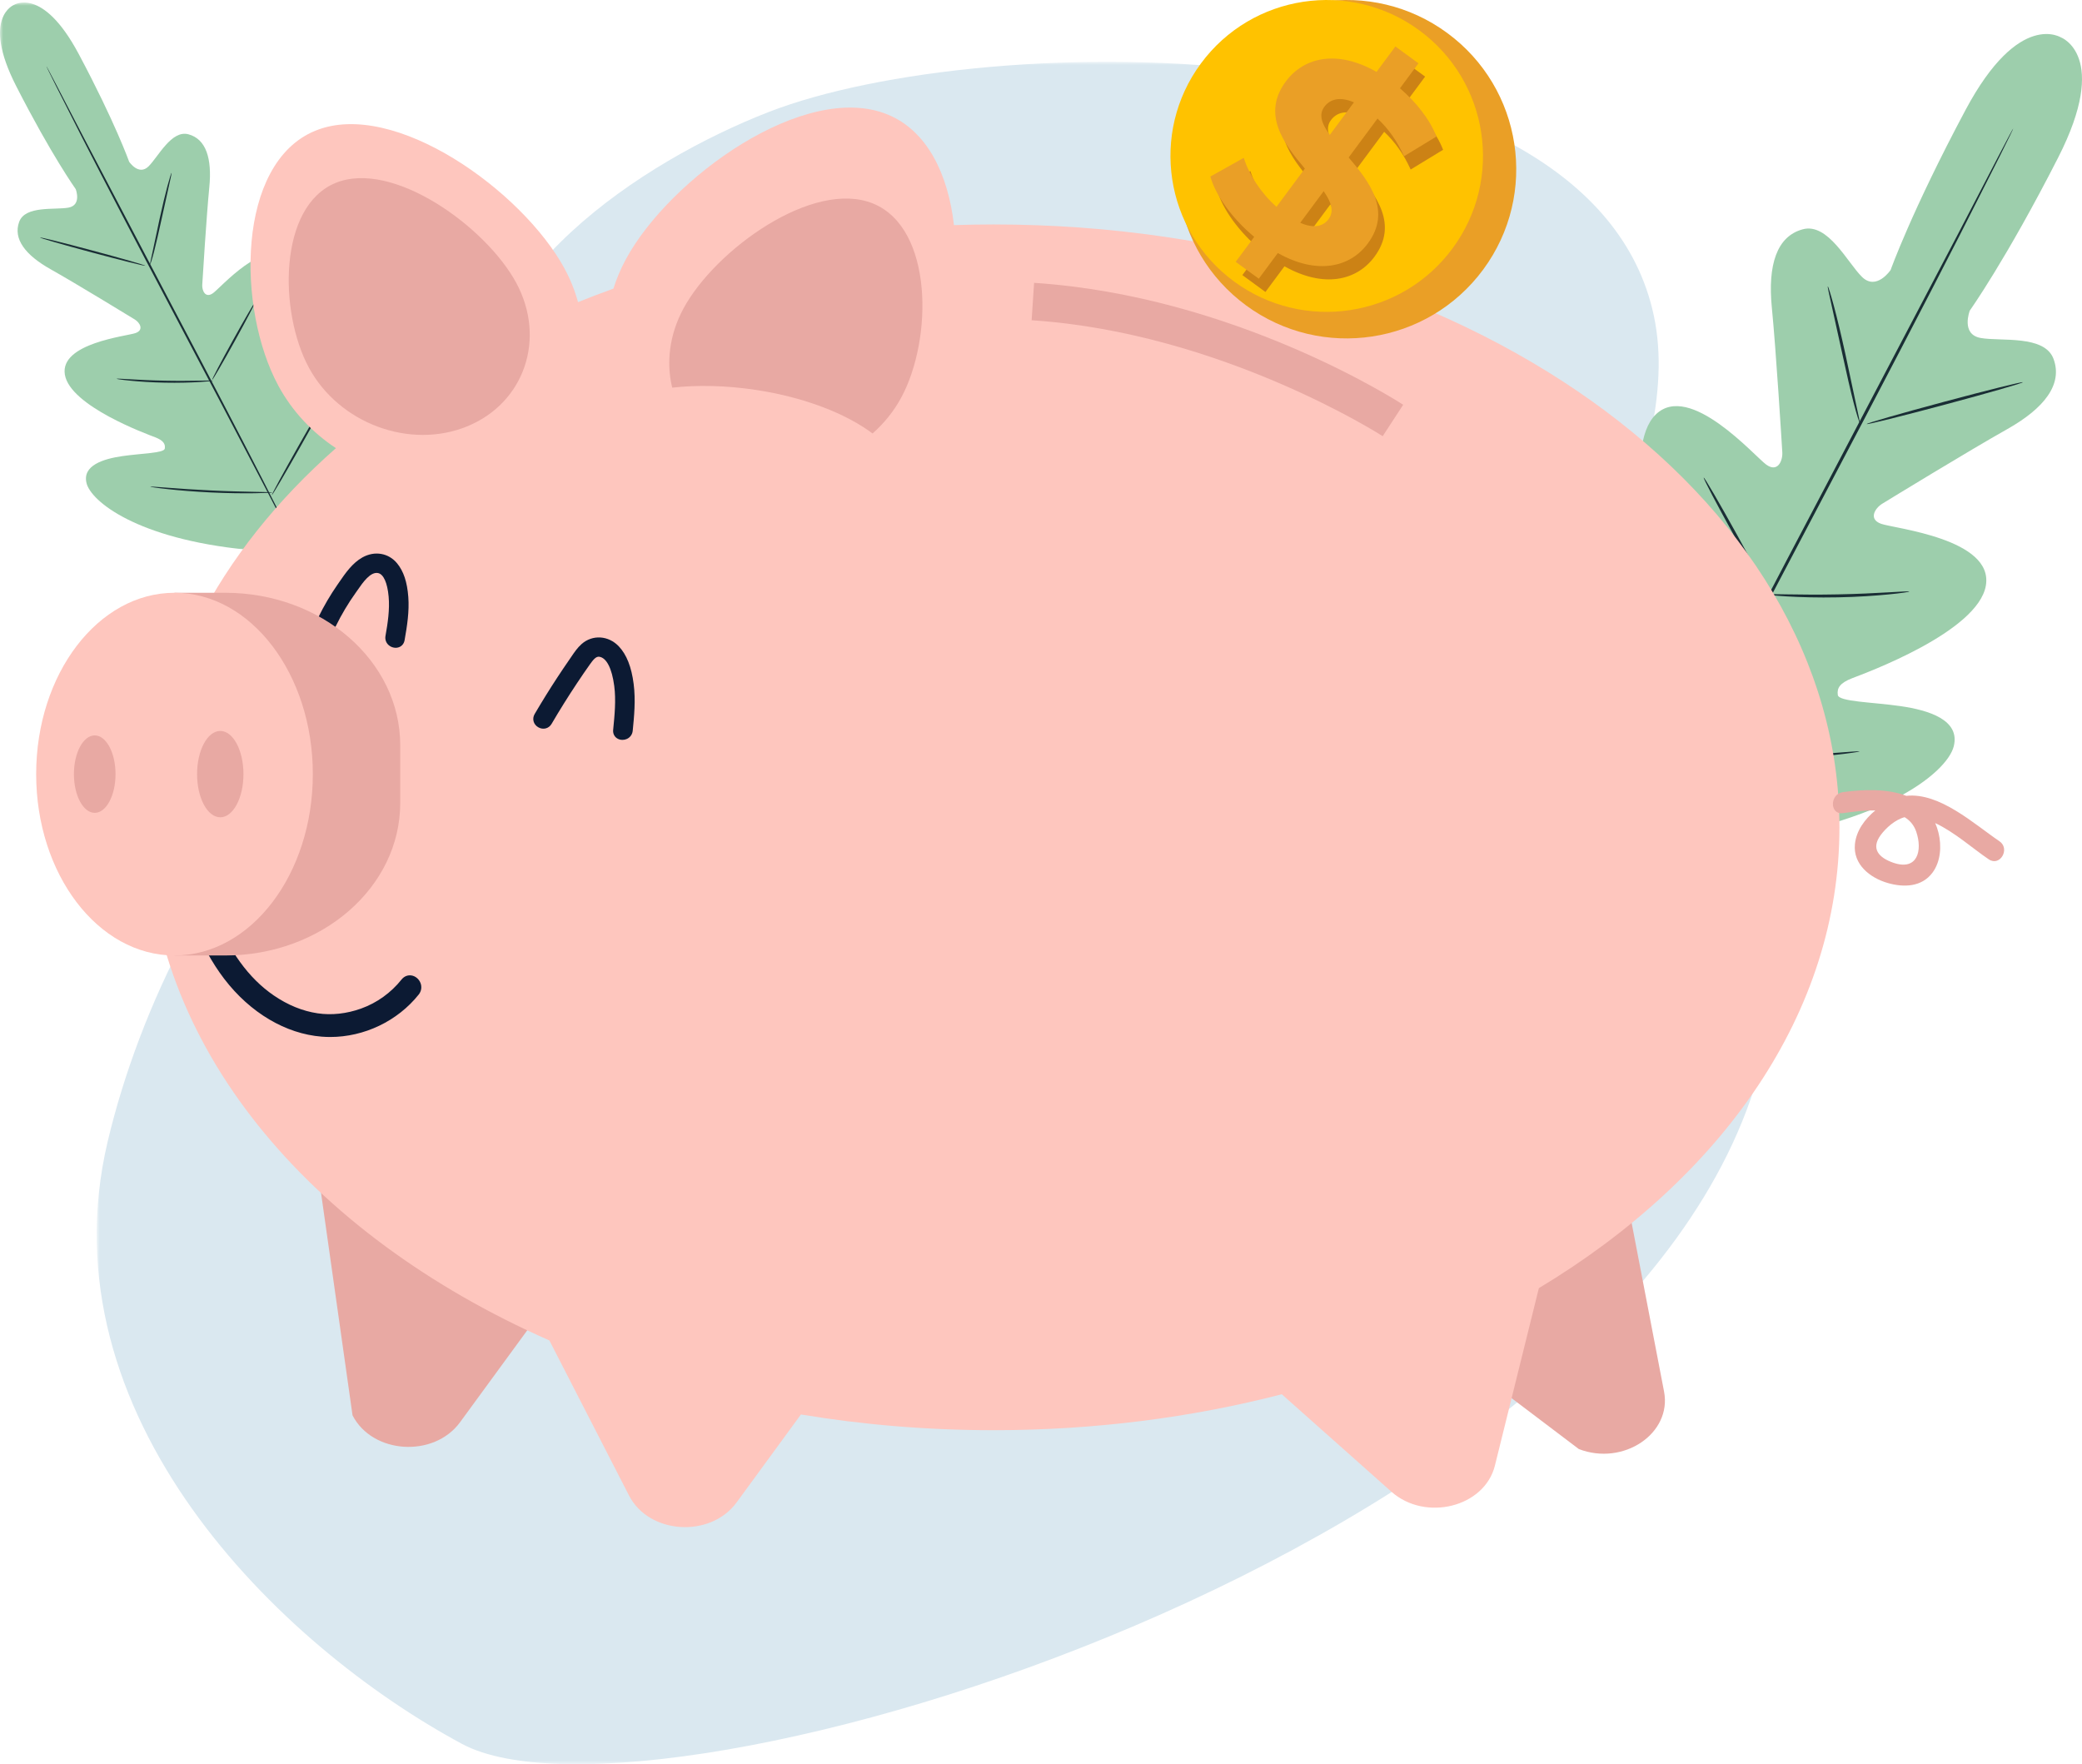 <?xml version="1.0" encoding="UTF-8"?>
<svg width="334px" height="283px" viewBox="0 0 334 283" version="1.1" xmlns="http://www.w3.org/2000/svg" xmlns:xlink="http://www.w3.org/1999/xlink">
    <title>Group 73</title>
    <defs>
        <polygon id="path-1" points="7.10934068e-15 0 267.925 0 267.925 273.082 7.10934068e-15 273.082"></polygon>
        <polygon id="path-3" points="0 0 59.704 0 59.704 88.089 0 88.089"></polygon>
    </defs>
    <g id="Page-1" stroke="none" stroke-width="1" fill="none" fill-rule="evenodd">
        <g id="Artboard-Copy-2" transform="translate(-122, -147)">
            <g id="Group-73" transform="translate(122, 147)">
                <g id="Group-3" transform="translate(15.512, 9.918)">
                    <mask id="mask-2" fill="white">
                        <use xlink:href="#path-1"></use>
                    </mask>
                    <g id="Clip-2"></g>
                    <path d="M58.591,269.817 C89.163,286.273 246.428,239.069 266.968,161.033 C274.24,133.408 237.793,136.478 234.214,114.907 C231.12,96.279 255.148,65.759 249.796,40.701 C239.749,-6.346 142.547,-5.506 107.732,8.075 C87.675,15.898 59.126,34.404 60.786,59.381 C61.47,69.675 67.189,77.511 60.933,87.456 C54.492,97.694 44.452,103.456 35.773,111.455 C19.175,126.752 6.892,151.473 1.751,173.241 C-8.615,217.134 29.201,253.997 58.591,269.817" id="Fill-1" fill="#DAE8F0" mask="url(#mask-2)"></path>
                </g>
                <g id="Group-6" transform="translate(0, 0.404)">
                    <mask id="mask-4" fill="white">
                        <use xlink:href="#path-3"></use>
                    </mask>
                    <g id="Clip-5"></g>
                    <path d="M2.192,0.416 C2.192,0.416 6.773,-2.723 12.619,8.239 C18.465,19.201 20.718,25.542 20.718,25.542 C20.718,25.542 22.253,27.834 23.822,26.29 C25.39,24.747 27.499,20.412 30.225,21.137 C33.052,21.891 34.034,25.006 33.579,29.618 C33.124,34.23 32.499,44.371 32.446,45.288 C32.394,46.188 32.934,47.504 34.171,46.623 C35.408,45.743 42.473,37.608 46.141,41.184 C49.809,44.76 46.426,57.4 46.083,58.789 C45.739,60.178 46.021,60.764 46.685,61.094 C47.349,61.425 49.466,58.467 51.57,56.236 C53.674,54.004 56.506,51.785 58.449,54.025 C60.392,56.265 61.168,65.691 52.438,81.177 L47.923,88.089 L39.623,87.776 C21.902,86.026 14.609,79.985 13.886,77.112 C13.161,74.239 16.608,73.198 19.647,72.758 C22.685,72.319 26.327,72.286 26.437,71.553 C26.547,70.821 26.227,70.255 24.891,69.739 C23.553,69.223 11.236,64.736 10.405,59.687 C9.573,54.639 20.304,53.531 21.736,53.025 C23.169,52.518 22.398,51.323 21.629,50.849 C20.846,50.366 12.163,45.06 8.116,42.785 C4.069,40.512 2.075,37.922 3.078,35.18 C4.046,32.535 8.815,33.299 10.982,32.902 C13.148,32.505 12.148,29.937 12.148,29.937 C12.148,29.937 8.234,24.457 2.589,13.391 C-3.056,2.325 2.29,0.359 2.29,0.359" id="Fill-4" fill="#9DCEAC" mask="url(#mask-4)"></path>
                </g>
                <path d="M7.445,10.628 C7.45,10.626 7.489,10.692 7.562,10.823 C7.641,10.969 7.746,11.162 7.878,11.408 C8.159,11.942 8.558,12.702 9.067,13.672 C10.1,15.659 11.58,18.505 13.405,22.015 C17.103,29.06 22.198,38.764 27.825,49.484 C33.479,60.204 38.552,69.932 42.164,77.004 C43.952,80.533 45.4,83.395 46.412,85.393 C46.898,86.375 47.279,87.143 47.547,87.684 C47.667,87.936 47.763,88.134 47.834,88.283 C47.898,88.42 47.928,88.49 47.923,88.493 C47.918,88.496 47.878,88.429 47.805,88.298 C47.726,88.153 47.622,87.959 47.489,87.713 C47.208,87.179 46.81,86.419 46.3,85.45 C45.267,83.463 43.788,80.617 41.963,77.107 C38.299,70.063 33.195,60.353 27.541,49.633 C21.889,38.917 16.816,29.19 13.204,22.119 C11.416,18.589 9.967,15.726 8.956,13.728 C8.469,12.747 8.088,11.978 7.821,11.437 C7.7,11.185 7.605,10.987 7.533,10.838 C7.47,10.702 7.44,10.631 7.445,10.628" id="Fill-7" fill="#1A2E35"></path>
                <path d="M27.519,27.725 C27.564,27.738 27.38,28.565 27.081,29.901 C26.767,31.322 26.369,33.128 25.928,35.125 C25.482,37.167 25.064,39.015 24.721,40.343 C24.548,41.007 24.396,41.542 24.28,41.907 C24.162,42.273 24.087,42.472 24.065,42.466 C24.021,42.454 24.215,41.629 24.5,40.291 C24.803,38.868 25.189,37.058 25.615,35.057 C26.062,33.014 26.504,31.171 26.86,29.847 C27.04,29.185 27.192,28.651 27.309,28.286 C27.424,27.92 27.498,27.72 27.519,27.725" id="Fill-9" fill="#1A2E35"></path>
                <path d="M23.309,42.626 C23.286,42.711 19.484,41.767 14.818,40.518 C10.151,39.268 6.387,38.185 6.41,38.1 C6.433,38.015 10.234,38.959 14.901,40.209 C19.567,41.458 23.332,42.541 23.309,42.626" id="Fill-11" fill="#1A2E35"></path>
                <path d="M34.173,61.067 C34.174,61.089 33.959,61.121 33.569,61.162 C33.178,61.204 32.612,61.246 31.912,61.288 C30.51,61.368 28.57,61.43 26.428,61.385 C24.285,61.345 22.348,61.209 20.952,61.07 C20.253,61.003 19.689,60.934 19.301,60.878 C18.912,60.822 18.698,60.78 18.701,60.758 C18.705,60.713 19.571,60.764 20.969,60.844 C22.367,60.925 24.299,61.025 26.434,61.065 C28.569,61.11 30.503,61.084 31.903,61.062 C33.303,61.037 34.17,61.02 34.173,61.067" id="Fill-13" fill="#1A2E35"></path>
                <path d="M40.955,48.426 C40.994,48.447 40.642,49.166 40.041,50.312 C39.441,51.457 38.592,53.029 37.637,54.755 C36.682,56.482 35.802,58.036 35.151,59.154 C34.5,60.271 34.077,60.952 34.039,60.93 C34,60.909 34.352,60.19 34.952,59.044 C35.553,57.899 36.402,56.328 37.357,54.6 C38.311,52.874 39.192,51.32 39.843,50.203 C40.494,49.085 40.916,48.405 40.955,48.426" id="Fill-15" fill="#1A2E35"></path>
                <path d="M52.619,63.49 C52.639,63.501 52.531,63.734 52.319,64.147 C52.07,64.616 51.762,65.195 51.397,65.88 C50.606,67.337 49.495,69.338 48.25,71.539 C47.005,73.741 45.862,75.724 45.021,77.153 C44.622,77.818 44.284,78.38 44.01,78.836 C43.766,79.23 43.621,79.443 43.602,79.432 C43.583,79.421 43.69,79.188 43.902,78.775 C44.151,78.305 44.459,77.726 44.823,77.042 C45.614,75.585 46.726,73.583 47.971,71.382 C49.216,69.181 50.358,67.197 51.2,65.769 C51.599,65.104 51.937,64.541 52.21,64.086 C52.455,63.691 52.6,63.479 52.619,63.49" id="Fill-17" fill="#1A2E35"></path>
                <path d="M43.71,78.99 C43.71,79.012 43.436,79.036 42.938,79.061 C42.441,79.087 41.721,79.107 40.832,79.121 C39.052,79.145 36.592,79.128 33.879,78.998 C31.165,78.872 28.714,78.661 26.945,78.467 C26.06,78.372 25.346,78.281 24.853,78.21 C24.361,78.138 24.09,78.088 24.092,78.066 C24.095,78.044 24.37,78.052 24.866,78.086 C25.427,78.128 26.13,78.18 26.966,78.241 C28.738,78.377 31.186,78.552 33.894,78.678 C36.601,78.809 39.055,78.86 40.832,78.895 C41.67,78.911 42.375,78.925 42.937,78.936 C43.434,78.95 43.71,78.968 43.71,78.99" id="Fill-19" fill="#1A2E35"></path>
                <path d="M330.752,6.074 C330.752,6.074 323.964,1.423 315.302,17.666 C306.639,33.909 303.3,43.306 303.3,43.306 C303.3,43.306 301.026,46.701 298.702,44.415 C296.377,42.128 293.252,35.703 289.212,36.779 C285.024,37.895 283.569,42.512 284.243,49.346 C284.917,56.179 285.843,71.206 285.922,72.565 C285.999,73.899 285.199,75.849 283.365,74.544 C281.532,73.24 271.064,61.186 265.629,66.484 C260.194,71.783 265.206,90.514 265.715,92.572 C266.224,94.629 265.807,95.497 264.822,95.987 C263.838,96.477 260.702,92.095 257.585,88.788 C254.466,85.481 250.27,82.193 247.391,85.511 C244.512,88.831 243.362,102.798 256.297,125.746 L262.988,135.988 L275.287,135.524 C301.545,132.931 312.352,123.98 313.425,119.722 C314.498,115.466 309.391,113.923 304.888,113.271 C300.385,112.619 294.988,112.571 294.826,111.485 C294.663,110.4 295.136,109.561 297.118,108.797 C299.099,108.031 317.35,101.384 318.582,93.902 C319.814,86.42 303.914,84.78 301.791,84.029 C299.669,83.279 300.81,81.507 301.95,80.805 C303.111,80.09 315.977,72.227 321.974,68.857 C327.97,65.487 330.926,61.65 329.439,57.587 C328.005,53.669 320.938,54.8 317.727,54.212 C314.517,53.624 316,49.818 316,49.818 C316,49.818 321.798,41.698 330.164,25.3 C338.529,8.903 330.607,5.99 330.607,5.99" id="Fill-21" fill="#9DCEAC"></path>
                <path d="M322.969,20.608 C322.962,20.605 322.903,20.702 322.795,20.896 C322.678,21.113 322.523,21.399 322.326,21.763 C321.91,22.555 321.32,23.681 320.565,25.118 C319.034,28.062 316.841,32.28 314.137,37.481 C308.657,47.92 301.108,62.3 292.77,78.185 C284.392,94.069 276.874,108.484 271.521,118.963 C268.873,124.194 266.726,128.434 265.227,131.395 C264.507,132.849 263.943,133.988 263.546,134.789 C263.367,135.162 263.226,135.456 263.119,135.677 C263.026,135.879 262.981,135.984 262.988,135.988 C262.996,135.991 263.055,135.894 263.163,135.699 C263.28,135.483 263.434,135.197 263.631,134.833 C264.047,134.041 264.637,132.916 265.392,131.478 C266.923,128.534 269.115,124.317 271.82,119.117 C277.249,108.678 284.813,94.29 293.191,78.405 C301.566,62.527 309.082,48.113 314.435,37.634 C317.083,32.404 319.231,28.163 320.73,25.202 C321.45,23.747 322.015,22.608 322.412,21.806 C322.591,21.434 322.732,21.14 322.838,20.918 C322.932,20.717 322.977,20.612 322.969,20.608" id="Fill-23" fill="#1A2E35"></path>
                <path d="M293.222,45.943 C293.156,45.961 293.428,47.187 293.872,49.167 C294.337,51.272 294.927,53.948 295.58,56.907 C296.241,59.933 296.86,62.671 297.369,64.639 C297.625,65.623 297.85,66.415 298.022,66.958 C298.197,67.5 298.309,67.794 298.34,67.786 C298.406,67.767 298.118,66.546 297.696,64.562 C297.246,62.453 296.676,59.772 296.044,56.806 C295.381,53.779 294.727,51.049 294.198,49.087 C293.932,48.106 293.708,47.315 293.534,46.773 C293.363,46.231 293.254,45.935 293.222,45.943" id="Fill-25" fill="#1A2E35"></path>
                <path d="M299.461,68.023 C299.496,68.149 305.129,66.75 312.043,64.898 C318.959,63.046 324.536,61.442 324.502,61.316 C324.468,61.19 318.836,62.588 311.919,64.44 C305.006,66.292 299.427,67.896 299.461,68.023" id="Fill-27" fill="#1A2E35"></path>
                <path d="M283.362,95.348 C283.36,95.381 283.679,95.429 284.258,95.489 C284.837,95.551 285.676,95.613 286.714,95.676 C288.79,95.795 291.665,95.887 294.839,95.82 C298.015,95.76 300.884,95.558 302.954,95.353 C303.989,95.253 304.824,95.151 305.4,95.068 C305.976,94.985 306.293,94.924 306.289,94.891 C306.282,94.823 305,94.9 302.928,95.018 C300.856,95.138 297.994,95.286 294.83,95.345 C291.667,95.412 288.802,95.373 286.727,95.341 C284.652,95.304 283.366,95.279 283.362,95.348" id="Fill-29" fill="#1A2E35"></path>
                <path d="M273.314,76.616 C273.256,76.648 273.777,77.714 274.667,79.411 C275.557,81.108 276.814,83.437 278.229,85.995 C279.645,88.554 280.949,90.857 281.914,92.513 C282.879,94.169 283.504,95.177 283.562,95.146 C283.619,95.114 283.097,94.048 282.208,92.351 C281.318,90.654 280.06,88.325 278.645,85.766 C277.231,83.208 275.926,80.905 274.961,79.249 C273.996,77.593 273.371,76.585 273.314,76.616" id="Fill-31" fill="#1A2E35"></path>
                <path d="M256.029,98.938 C256.001,98.954 256.16,99.3 256.474,99.912 C256.843,100.607 257.3,101.465 257.84,102.48 C259.012,104.639 260.658,107.604 262.503,110.866 C264.348,114.128 266.042,117.067 267.288,119.184 C267.88,120.17 268.38,121.003 268.786,121.678 C269.149,122.262 269.363,122.577 269.391,122.561 C269.42,122.545 269.26,122.199 268.946,121.587 C268.577,120.893 268.121,120.034 267.581,119.019 C266.409,116.861 264.762,113.895 262.917,110.633 C261.073,107.372 259.379,104.431 258.133,102.316 C257.541,101.33 257.04,100.496 256.635,99.821 C256.272,99.237 256.058,98.922 256.029,98.938" id="Fill-33" fill="#1A2E35"></path>
                <path d="M269.231,121.906 C269.23,121.939 269.637,121.975 270.374,122.011 C271.111,122.05 272.178,122.079 273.496,122.1 C276.133,122.136 279.778,122.111 283.798,121.918 C287.82,121.731 291.452,121.419 294.073,121.131 C295.384,120.99 296.443,120.856 297.173,120.75 C297.903,120.644 298.304,120.57 298.3,120.537 C298.297,120.505 297.889,120.517 297.153,120.566 C296.322,120.628 295.28,120.706 294.043,120.798 C291.417,120.999 287.789,121.258 283.776,121.445 C279.764,121.637 276.128,121.715 273.495,121.765 C272.254,121.79 271.21,121.81 270.376,121.827 C269.639,121.847 269.231,121.874 269.231,121.906" id="Fill-35" fill="#1A2E35"></path>
                <path d="M259.834,186.193 L266.952,223.22 C268.243,229.937 260.431,235.206 253.28,232.443 L218.556,206.166 L259.834,186.193 Z" id="Fill-37" fill="#E8A9A3"></path>
                <path d="M96.962,196.465 L73.805,228.138 C69.605,233.885 59.749,233.255 56.555,227.037 L50.926,187.288 L96.962,196.465 Z" id="Fill-39" fill="#E8A9A3"></path>
                <path d="M23.687,132.711 C23.687,109.663 35.008,88.503 53.892,71.888 C50.114,69.389 46.887,66.003 44.661,61.888 C37.975,49.522 37.899,26.166 50.575,20.973 C63.253,15.78 83.879,30.717 90.566,43.084 C91.521,44.849 92.232,46.653 92.727,48.464 C94.592,47.713 96.484,46.991 98.403,46.303 C98.903,44.719 99.562,43.144 100.398,41.597 C107.421,28.608 129.089,12.918 142.404,18.372 C148.818,20.999 152.116,28.055 153.036,36.113 C155.141,36.044 157.257,36.004 159.387,36.004 C234.334,36.004 295.089,79.3 295.089,132.711 C295.089,162.365 276.354,188.896 246.867,206.636 L239.818,235.097 C238.168,241.754 228.673,244.143 223.199,239.275 L205.629,223.655 C191.197,227.383 175.625,229.419 159.387,229.419 C148.756,229.419 138.411,228.545 128.485,226.897 L118.167,241.008 C113.965,246.755 104.109,246.125 100.916,239.908 L88.134,215.023 C49.461,197.984 23.687,167.494 23.687,132.711" id="Fill-41" fill="#FEC6BE"></path>
                <path d="M82.81,45.359 C87.654,54.317 84.135,64.628 74.952,68.389 C65.769,72.15 54.401,67.937 49.556,58.98 C44.714,50.023 44.658,33.103 53.841,29.342 C63.024,25.582 77.966,36.402 82.81,45.359" id="Fill-43" fill="#E8A9A3"></path>
                <path d="M221.815,69.968 L225.103,64.931 C224.008,64.219 197.912,47.472 165.892,45.372 L165.497,51.371 C195.9,53.363 221.56,69.802 221.815,69.968" id="Fill-45" fill="#E8A9A3"></path>
                <path d="M139.978,69.536 C135.732,66.351 129.07,63.731 121.287,62.55 C116.494,61.822 111.889,61.735 107.835,62.182 C106.86,58.155 107.377,53.677 109.647,49.479 C114.735,40.071 130.43,28.705 140.076,32.655 C149.721,36.606 149.663,54.378 144.574,63.787 C143.381,65.993 141.807,67.922 139.978,69.536" id="Fill-47" fill="#E8A9A3"></path>
                <path d="M305.545,131.085 C306.39,131.607 307.052,132.358 307.412,133.422 C308.441,136.463 307.594,139.713 303.749,138.398 C301.435,137.605 300.075,136.164 301.714,133.943 C302.558,132.801 304.019,131.484 305.545,131.085 M295.645,130.435 C297.058,130.246 298.961,129.982 300.837,130.005 C299.156,131.397 297.785,133.255 297.572,135.411 C297.251,138.658 299.979,140.821 302.851,141.648 C305.42,142.387 308.297,142.294 310.017,139.979 C311.348,138.189 311.496,135.664 310.972,133.557 C310.835,133.007 310.659,132.503 310.456,132.033 C313.564,133.484 316.435,136.084 319.04,137.845 C320.849,139.068 322.537,136.147 320.745,134.935 C316.683,132.188 311.177,127.084 305.814,127.661 C302.802,126.492 299.016,126.613 295.645,127.064 C293.519,127.349 293.491,130.724 295.645,130.435" id="Fill-49" fill="#E8A9A3"></path>
                <path d="M63.707,90.369 C62.343,88.705 60.108,88.32 58.146,89.413 C56.53,90.312 55.406,91.947 54.415,93.389 L54.122,93.813 C53,95.43 51.975,97.177 51.078,99.003 C50.823,99.52 50.861,100.111 51.179,100.582 C51.506,101.069 52.08,101.359 52.64,101.32 C53.163,101.285 53.603,100.98 53.847,100.485 C54.787,98.57 55.873,96.747 57.075,95.068 C57.17,94.935 57.272,94.788 57.38,94.632 C58.201,93.448 59.437,91.658 60.667,91.929 C61.534,92.121 62.146,93.489 62.345,95.685 C62.538,97.796 62.202,99.967 61.84,102.011 C61.739,102.583 61.944,103.146 62.387,103.517 C62.696,103.776 63.09,103.914 63.475,103.914 C63.652,103.914 63.826,103.885 63.991,103.825 C64.476,103.649 64.809,103.238 64.905,102.7 C65.317,100.364 65.674,98.076 65.502,95.771 C65.322,93.362 64.753,91.646 63.707,90.369" id="Fill-51" fill="#0C1A33"></path>
                <path d="M101.655,109.727 C101.306,106.987 100.527,105.011 99.273,103.685 C97.61,101.925 95.04,101.767 93.293,103.318 C92.619,103.918 92.122,104.654 91.641,105.366 C91.543,105.512 91.445,105.657 91.346,105.799 C90.682,106.757 90.024,107.733 89.39,108.7 C88.163,110.57 86.945,112.535 85.77,114.538 C85.325,115.296 85.571,116.209 86.344,116.66 C87.118,117.112 88.039,116.882 88.484,116.123 C89.79,113.894 91.155,111.71 92.539,109.629 C93.332,108.436 93.997,107.466 94.631,106.576 C95.137,105.866 95.595,105.283 96.116,105.347 C97.286,105.49 98.169,107.201 98.539,110.042 C98.836,112.319 98.6,114.699 98.372,117.002 L98.364,117.075 C98.31,117.619 98.52,118.103 98.938,118.403 C99.2,118.59 99.525,118.686 99.857,118.686 C100.096,118.686 100.339,118.636 100.564,118.535 C101.093,118.296 101.443,117.808 101.501,117.229 C101.728,114.93 101.987,112.324 101.655,109.727" id="Fill-53" fill="#0C1A33"></path>
                <path d="M67.455,157.671 C67.205,157.038 66.633,156.567 65.998,156.471 C65.401,156.382 64.825,156.617 64.425,157.117 C62.717,159.257 60.47,160.872 57.926,161.785 C55.611,162.617 53.198,162.88 50.949,162.546 C48.541,162.189 46.177,161.226 43.924,159.685 C39.893,156.927 36.728,152.559 34.247,146.33 C33.996,145.7 33.444,145.265 32.772,145.167 C32.094,145.068 31.402,145.331 31.004,145.835 C30.626,146.311 30.546,146.925 30.783,147.52 C32.302,151.333 34,154.441 35.974,157.022 C40.132,162.457 45.829,165.835 51.605,166.291 C52.06,166.327 52.515,166.345 52.971,166.345 C58.416,166.345 63.761,163.808 67.176,159.529 C67.6,158.998 67.705,158.303 67.455,157.671" id="Fill-55" fill="#0C1A33"></path>
                <path d="M36.113,153.269 L27.994,153.269 L27.994,95.087 L36.113,95.087 C51.629,95.087 64.205,106.035 64.205,119.54 L64.205,128.817 C64.205,142.322 51.629,153.269 36.113,153.269" id="Fill-57" fill="#E8A9A3"></path>
                <path d="M5.802,124.178 C5.802,140.244 15.737,153.269 27.994,153.269 C40.249,153.269 50.185,140.244 50.185,124.178 C50.185,108.113 40.249,95.087 27.994,95.087 C15.737,95.087 5.802,108.113 5.802,124.178" id="Fill-59" fill="#FEC6BE"></path>
                <path d="M31.616,124.178 C31.616,128.004 33.282,131.104 35.337,131.104 C37.393,131.104 39.056,128.004 39.056,124.178 C39.056,120.353 37.393,117.252 35.337,117.252 C33.282,117.252 31.616,120.353 31.616,124.178" id="Fill-61" fill="#E8A9A3"></path>
                <path d="M11.858,124.178 C11.858,127.61 13.353,130.389 15.195,130.389 C17.038,130.389 18.533,127.61 18.533,124.178 C18.533,120.748 17.038,117.967 15.195,117.967 C13.353,117.967 11.858,120.748 11.858,124.178" id="Fill-63" fill="#E8A9A3"></path>
                <path d="M237.943,43.233 C229.037,55.304 212.011,57.887 199.912,49.001 C187.813,40.115 185.225,23.124 194.13,11.053 C203.036,-1.019 220.063,-3.601 232.162,5.285 C244.261,14.171 246.849,31.161 237.943,43.233" id="Fill-65" fill="#EA9F26"></path>
                <path d="M233.024,39.842 C224.818,50.967 209.126,53.347 197.975,45.157 C186.826,36.969 184.441,21.31 192.649,10.187 C200.857,-0.939 216.548,-3.318 227.697,4.871 C238.847,13.06 241.232,28.716 233.024,39.842" id="Fill-67" fill="#FFC200"></path>
                <path d="M206.057,42.717 L203.004,46.835 L199.302,44.129 L202.272,40.122 C198.772,37.225 196.099,33.514 195.235,30.446 L200.596,27.449 C201.438,30.163 203.368,33.102 205.843,35.308 L210.394,29.17 C207.021,25.175 203.439,20.461 207.336,15.205 C210.225,11.308 215.555,10.046 221.895,13.66 L224.92,9.58 L228.622,12.286 L225.652,16.293 C228.265,18.542 230.422,21.252 231.506,24.026 L226.301,27.195 C225.204,24.748 223.743,22.717 222.055,21.144 L217.421,27.392 C220.822,31.35 224.331,36.011 220.488,41.193 C217.654,45.016 212.388,46.268 206.057,42.717 M214.4,23.767 L218.27,18.548 C215.98,17.556 214.414,18.053 213.514,19.267 C212.56,20.552 213.152,22.062 214.4,23.767 M214.2,37.279 C215.155,35.992 214.598,34.509 213.415,32.794 L209.655,37.868 C211.805,38.814 213.329,38.454 214.2,37.279" id="Fill-69" fill="#CC8215"></path>
                <path d="M204.99,40.59 L201.938,44.706 L198.235,42.001 L201.205,37.994 C197.705,35.095 195.032,31.385 194.168,28.318 L199.529,25.321 C200.371,28.035 202.301,30.974 204.776,33.18 L209.327,27.041 C205.954,23.046 202.371,18.331 206.269,13.075 C209.157,9.18 214.489,7.918 220.827,11.532 L223.853,7.451 L227.554,10.156 L224.585,14.163 C227.198,16.413 229.356,19.122 230.439,21.897 L225.235,25.066 C224.137,22.619 222.676,20.588 220.986,19.016 L216.354,25.262 C219.756,29.222 223.264,33.882 219.42,39.066 C216.588,42.887 211.321,44.139 204.99,40.59 M213.333,21.639 L217.203,16.418 C214.913,15.427 213.347,15.923 212.448,17.138 C211.493,18.424 212.086,19.934 213.333,21.639 M213.134,35.15 C214.087,33.863 213.532,32.38 212.348,30.666 L208.588,35.739 C210.738,36.687 212.262,36.326 213.134,35.15" id="Fill-71" fill="#EA9F26"></path>
            </g>
        </g>
    </g>
</svg>